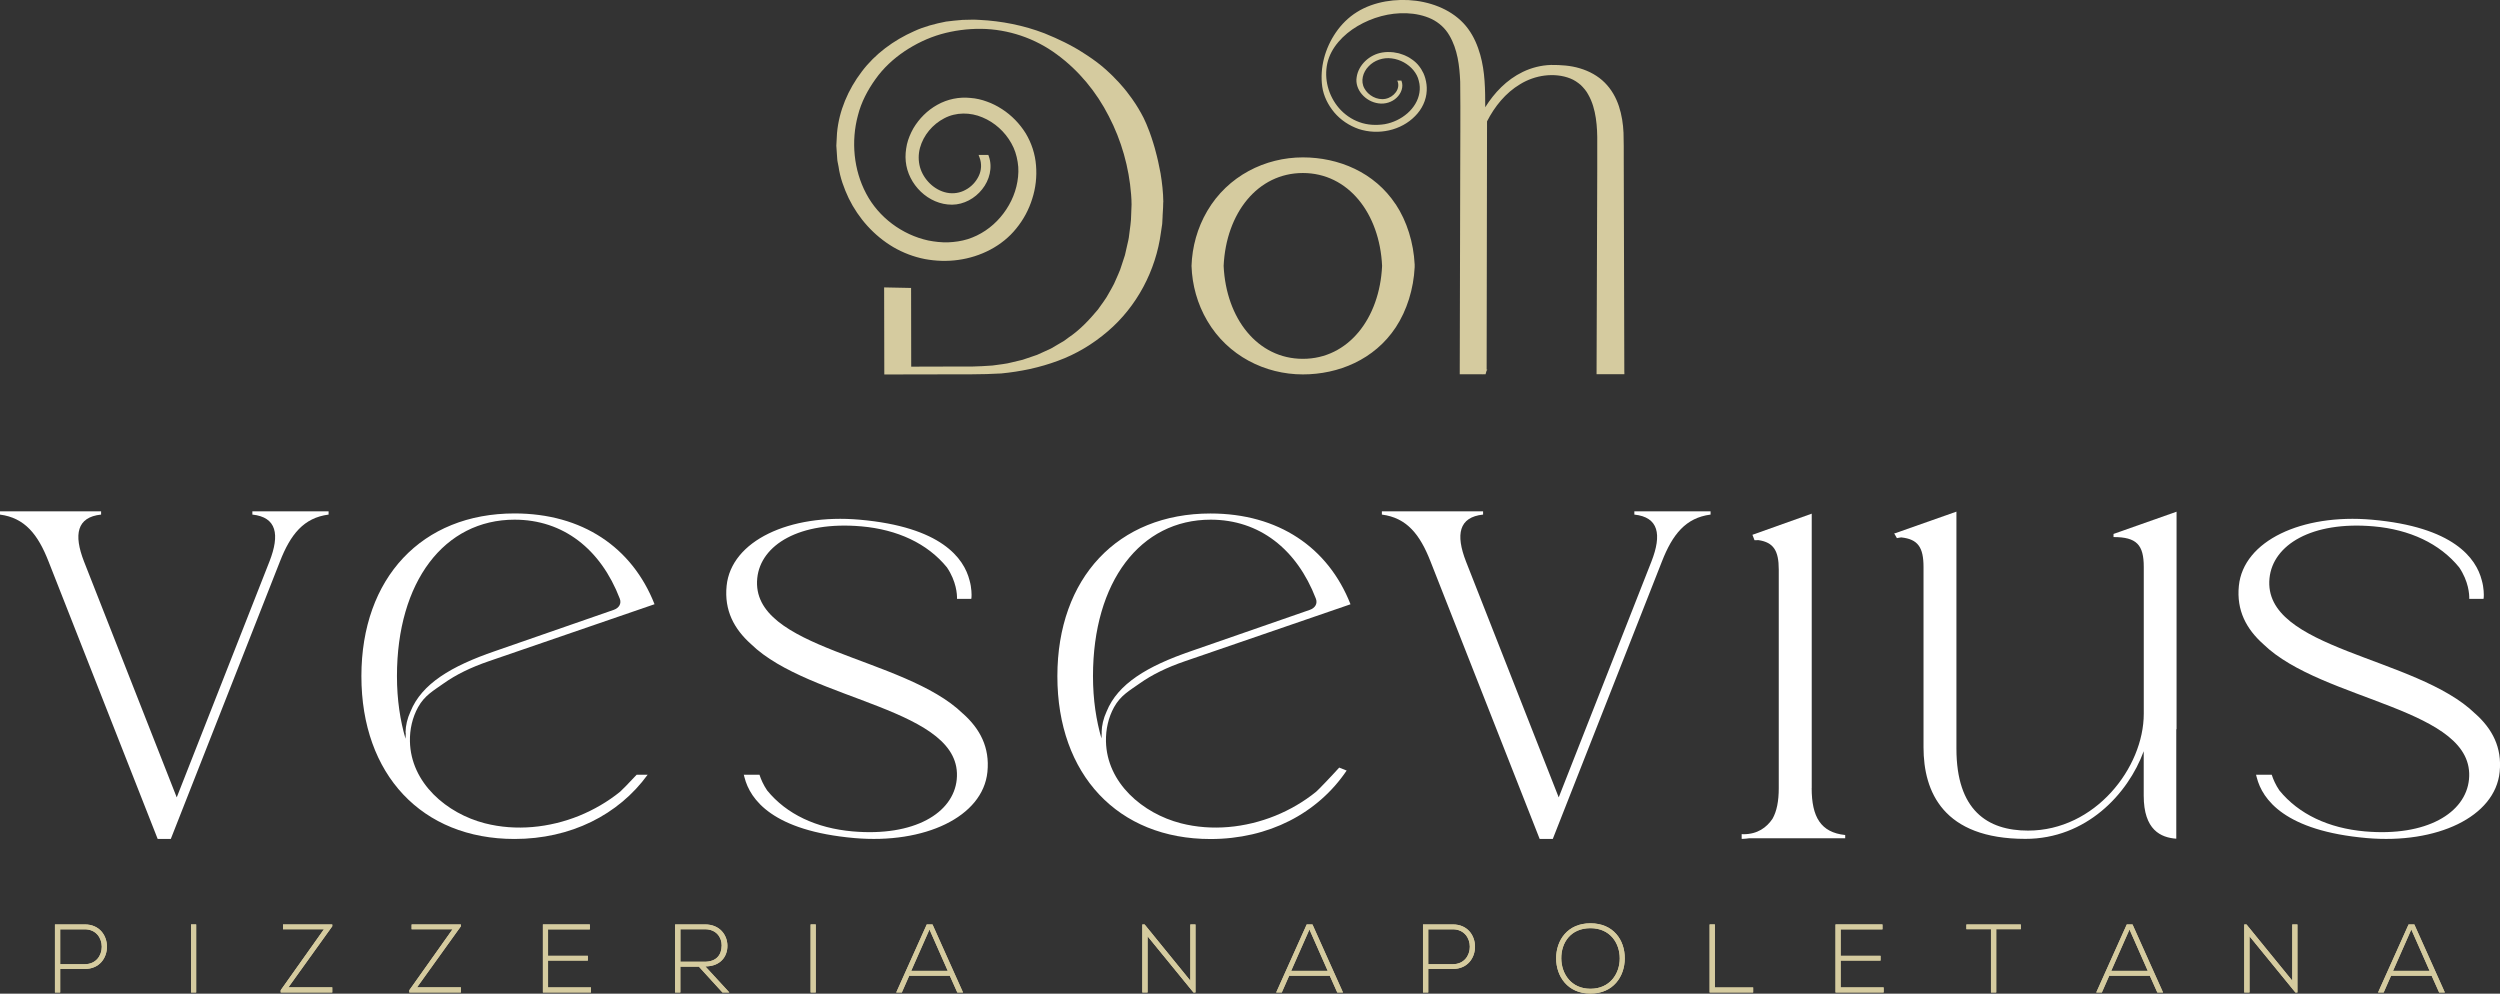 <?xml version="1.0" encoding="UTF-8"?> <svg xmlns="http://www.w3.org/2000/svg" id="Capa_1" data-name="Capa 1" viewBox="0 0 441.43 175.45"><rect x="0" y="0" width="441.43" height="175.45" fill="#333333" stroke="none"/><defs><style> .cls-1 { fill: #fff; } .cls-2 { fill: #d5cb9f; } </style></defs><path class="cls-1" d="m31.22,140.76l16.36-41.62c1.86-4.76,1.28-7.82-3.02-8.28v-.57h13.46v.57c-4.41.57-6.73,3.52-8.59,8.28l-19.27,48.99h-2.32l-19.27-48.99c-1.86-4.76-4.18-7.71-8.59-8.28v-.57h17.87v.57c-4.29.45-4.87,3.52-3.02,8.28l16.36,41.62Z"></path><path class="cls-1" d="m275.24,140.76l16.36-41.62c1.86-4.76,1.28-7.82-3.02-8.28v-.57h13.46v.57c-4.41.57-6.73,3.52-8.59,8.28l-19.27,48.99h-2.32l-19.27-48.99c-1.86-4.76-4.18-7.71-8.59-8.28v-.57h17.87v.57c-4.29.45-4.87,3.52-3.02,8.28l16.36,41.62Z"></path><path class="cls-1" d="m194.5,130.44c-.93-3.21-1.51-6.85-1.51-11.05,0-16.69,8.36-27.63,20.78-27.63,8.59,0,15.21,5.2,18.57,13.93.35.88-.12,1.66-1.05,1.99l-21.01,7.3c-7.71,2.65-12.91,5.76-14.89,10.66-.57,1.23-.85,2.49-.87,3.6,0,.08.01.16.01.24-.02.32-.05.64-.05.97m41.99,5.08c-1.52,1.69-3.75,4-4.09,4.28-2.18,1.76-4.63,3.19-7.23,4.24-5.22,2.11-11.15,2.73-16.64,1.32-6.72-1.73-13.08-7.1-13.23-14.48-.04-2.08.42-4.19,1.43-6.02,1.15-2.08,2.72-2.92,4.56-4.22,2.12-1.5,4.75-2.8,7.94-3.89l29.25-10.06c-3.95-10.06-12.76-16.03-24.72-16.03-16.36,0-27.04,11.38-27.04,28.74s10.68,28.74,27.04,28.74c10.25,0,18.94-4.53,24.04-12.09l-1.31-.52Z"></path><path class="cls-1" d="m373.19,94.27v.56c4.06,0,5.34,1.35,5.34,5.27v25.92c0,9.54-8.59,20.64-20.43,20.64-7.19,0-12.65-3.59-12.65-14.47v-41.85l-10.81,3.81c-.06,0-.12.02-.18.03l.48.84c.26-.04.48-.11.76-.13,2.96.31,3.94,1.77,3.94,5.21v31.86c0,7.85,3.48,16.16,17.99,16.16,10.68,0,18.1-7.85,20.89-15.48v7.85c0,6.08,3.03,7.4,5.75,7.6v-19.33h.05v-38.41l-11.14,3.93Z"></path><path class="cls-1" d="m319.9,139.16v-48.46l-10.47,3.73.37.96c.23-.01.45-.03.7-.02,2.67.4,3.58,1.88,3.58,5.2v38.59c0,2.29-.35,4.09-1.11,5.42-1.04,1.54-2.65,2.72-5.11,2.72-.11,0-.22,0-.33-.02v.84h.22c.4,0,.75-.07,1.11-.11h16.95v-.57c-4.31-.45-5.92-3.18-5.92-8.29"></path><path class="cls-1" d="m71.65,129.47c-.02.32-.05.64-.05.97-.93-3.2-1.51-6.85-1.51-11.05,0-16.69,8.36-27.63,20.77-27.63,8.59,0,15.21,5.2,18.57,13.93.35.88-.12,1.66-1.05,1.99l-21.01,7.3c-7.71,2.65-12.91,5.76-14.89,10.66-.57,1.23-.85,2.49-.87,3.6,0,.08.01.16.02.24m40.78,7.32c-1.3,1.4-2.67,2.8-2.93,3.01-2.18,1.76-4.63,3.18-7.23,4.24-5.22,2.11-11.15,2.73-16.64,1.32-6.72-1.73-13.08-7.1-13.23-14.48-.04-2.08.43-4.19,1.44-6.02,1.15-2.08,2.72-2.92,4.56-4.23,2.12-1.5,4.75-2.8,7.94-3.89l29.25-10.06c-3.95-10.06-12.77-16.03-24.72-16.03-16.36,0-27.04,11.38-27.04,28.74s10.68,28.74,27.04,28.74c9.9,0,18.34-4.24,23.5-11.34h-1.94Z"></path><path class="cls-1" d="m170.03,126.01c-10.42-10.16-37.6-11.28-36.32-23.92.6-5.9,7.48-10.1,18.38-9.15,6.37.56,11.67,3.02,15.11,7.24,1.67,2.47,1.81,4.79,1.78,5.56h2.52c.01-.1.03-.2.04-.29.03-.35.04-1.66-.35-2.99-.99-3.89-4.97-9.43-19.42-10.7-12.35-1.08-22.67,3.73-23.47,11.68-.44,4.34,1.32,7.62,4.31,10.29,10.42,10.16,37.6,11.28,36.32,23.92-.6,5.9-7.48,10.1-18.38,9.15-6.37-.56-11.67-3.02-15.1-7.24-.66-.98-1.08-1.93-1.35-2.77h-2.77c.04.16.08.33.13.49.99,3.89,4.97,9.43,19.42,10.7,12.35,1.08,22.67-3.73,23.47-11.68.44-4.34-1.32-7.62-4.31-10.29"></path><path class="cls-1" d="m437.05,126.01c-10.42-10.16-37.6-11.28-36.32-23.92.6-5.9,7.48-10.1,18.38-9.15,6.37.56,11.67,3.02,15.11,7.24,1.67,2.47,1.81,4.79,1.78,5.56h2.52c.01-.1.03-.2.04-.29.03-.35.04-1.66-.35-2.99-.99-3.89-4.97-9.43-19.42-10.7-12.35-1.08-22.67,3.73-23.47,11.68-.44,4.34,1.32,7.62,4.31,10.29,10.42,10.16,37.6,11.28,36.32,23.92-.6,5.9-7.48,10.1-18.38,9.15-6.37-.56-11.67-3.02-15.1-7.24-.66-.98-1.08-1.93-1.35-2.77h-2.77c.04.16.08.33.13.49.99,3.89,4.97,9.43,19.42,10.7,12.36,1.08,22.67-3.73,23.47-11.68.44-4.34-1.32-7.62-4.31-10.29"></path><path class="cls-2" d="m205.41,35.7c-.02-1.71-.21-3.41-.49-5.1-.05-.28-.12-.56-.17-.84-.08-.41-.16-.82-.25-1.22-.07-.3-.14-.6-.21-.9-.12-.51-.26-1.01-.39-1.49-.09-.31-.18-.62-.28-.94-.21-.68-.43-1.33-.65-1.93-.02-.05-.03-.1-.06-.15-.33-.88-.66-1.67-.98-2.31-.26-.53-.56-1.03-.85-1.53.3.5.59,1.01.85,1.53-.28-.57-.6-1.12-.92-1.66-.16-.27-.32-.53-.49-.79-.21-.33-.44-.65-.66-.97-.3-.42-.6-.83-.92-1.23-.17-.22-.35-.44-.53-.65-.27-.32-.55-.65-.84-.96-.37-.4-.75-.79-1.14-1.18-.11-.11-.23-.22-.34-.33-.48-.46-.98-.91-1.49-1.34-1.14-.94-2.35-1.77-3.6-2.55-.24-.15-.47-.3-.71-.44-.5-.3-1.01-.57-1.53-.85-.26-.14-.52-.27-.78-.4-.56-.28-1.13-.55-1.7-.8-.13-.06-.27-.11-.4-.17-.49-.21-.97-.43-1.46-.62-3.67-1.41-7.58-2.18-11.5-2.37-.98-.08-1.97-.01-2.95,0-.98.06-1.96.19-2.93.3-1.93.38-3.85.87-5.64,1.7-3.59,1.59-6.88,3.99-9.25,7.15-2.38,3.13-4.01,6.89-4.36,10.84l-.08,1.48-.04.74.05.74.1,1.48c.01.49.16.97.24,1.46.27,1.96.96,3.84,1.8,5.62,1.74,3.55,4.48,6.62,7.9,8.63,1.71.99,3.59,1.71,5.54,2.09,1.95.36,3.95.43,5.92.15,3.91-.54,7.73-2.43,10.23-5.56,1.26-1.54,2.22-3.32,2.81-5.23.61-1.89.84-3.91.67-5.9-.15-1.99-.79-3.94-1.82-5.66-1.06-1.7-2.48-3.17-4.16-4.26-.84-.54-1.73-1.01-2.68-1.34-.94-.35-1.93-.58-2.93-.65-2-.21-4.07.22-5.83,1.21-1.77.98-3.23,2.45-4.25,4.18-.49.88-.89,1.81-1.12,2.8-.21.99-.32,2.01-.21,3.02.39,4.06,3.99,7.66,8.18,7.64,2.08-.02,4.05-1.11,5.31-2.72,1.28-1.58,1.89-3.84,1.17-5.84l-.08-.22h-.24s-.99,0-.99,0h-.49l.17.46c.4,1.06.35,2.24-.15,3.27-.49,1.02-1.31,1.9-2.32,2.43-1,.56-2.17.73-3.29.51s-2.16-.81-2.99-1.61c-.83-.8-1.46-1.81-1.77-2.91-.3-1.1-.3-2.29,0-3.4.61-2.24,2.24-4.17,4.3-5.23,2.06-1.09,4.58-1.07,6.72-.16,2.16.89,3.99,2.55,5.12,4.59.58,1.01.93,2.14,1.11,3.29.2,1.15.15,2.34-.05,3.49-.39,2.31-1.48,4.5-3.01,6.28-1.53,1.79-3.54,3.16-5.77,3.86-1.12.35-2.29.51-3.46.56-1.18.03-2.35-.1-3.51-.33-4.61-1.01-8.75-4.09-10.95-8.28-2.22-4.18-2.69-9.25-1.45-13.83.58-2.31,1.71-4.44,3.09-6.37,1.37-1.94,3.15-3.59,5.12-4.92,1.98-1.32,4.15-2.37,6.45-3.03,2.3-.65,4.69-.96,7.08-.94,4.79.06,9.51,1.65,13.37,4.51,3.87,2.83,7.01,6.64,9.19,10.93,2.22,4.27,3.56,9,3.93,13.8.03.6.1,1.21.08,1.79l-.07,1.81c0,1.21-.22,2.4-.36,3.59-.05.6-.21,1.18-.34,1.77l-.4,1.76-.56,1.71c-.18.57-.37,1.15-.63,1.69l-.73,1.65c-.26.54-.58,1.05-.87,1.58-.55,1.08-1.32,2.01-2,3-1.54,1.84-3.2,3.61-5.21,4.95l-.73.54-.78.46-1.55.91-1.64.75-.82.37-.85.29-1.71.58-1.76.42c-1.16.33-2.37.4-3.56.59-1.2.1-2.41.14-3.62.18h-3.64s-7.08.02-7.08.02l-.02-13.72v-.18h-.18s-4.39-.09-4.39-.09h-.19s0,.17,0,.17l.03,15.05v.15h.15l10.25-.02c3.42-.02,6.83.05,10.25-.16,3.41-.33,6.78-1.03,10-2.23,3.22-1.17,6.2-2.97,8.8-5.2,5.15-4.39,8.5-10.75,9.39-17.43,0,0,0,0,0,0,.01-.09.03-.18.04-.27l.19-1.27.07-1.28s0-.09,0-.13c.01-.17.02-.34.03-.52.04-.64.08-1.27.08-1.91"></path><path class="cls-2" d="m230.05,63.36c-7.99,0-13.56-7.1-13.99-16.41.43-9.31,6-16.4,13.99-16.4s13.56,7.1,13.99,16.4c-.43,9.31-6,16.41-13.99,16.41m16.39-27.28c-3.75-5.68-10.1-8.29-16.39-8.29-6.66,0-13.24,3.26-16.88,9.46-1.75,2.98-2.67,6.33-2.78,9.7.11,3.38,1.03,6.73,2.78,9.7,3.64,6.2,10.22,9.46,16.88,9.46,6.28,0,12.63-2.61,16.39-8.29,1.99-3.01,3.16-6.81,3.35-10.64,0-.08,0-.16,0-.24,0-.08,0-.16,0-.24-.19-3.83-1.36-7.63-3.35-10.64"></path><polygon class="cls-2" points="261.77 66.12 261.83 66.09 261.78 66.08 261.77 66.12"></polygon><path class="cls-2" d="m261.78,66.12v-.05s-.02.03-.03.04h.03Z"></path><path class="cls-2" d="m239.54,14.43s0,0,0,0c0,0,0,0,0,0m7.13-5.06s-.08-.01-.12-.02c.04,0,.08.01.12.02m.9.25c-.08-.03-.15-.05-.23-.08.08.02.15.05.23.08m.85.36c-.09-.04-.17-.09-.26-.13.09.04.18.08.26.13m.8.48c-.09-.06-.19-.13-.28-.19.1.06.19.13.28.19m1.95,2.21c-.06-.13-.13-.25-.2-.37.07.12.14.25.2.37m.4.94c-.03-.1-.07-.2-.11-.3.04.1.08.2.11.3m.19.72c-.02-.09-.03-.18-.06-.26.02.09.04.18.06.26m.13,1.07s0-.08,0-.12c0,.04,0,.08,0,.12m0,.62s0-.01,0-.02h0s0,.02,0,.02m34.92,49.73l-.1-37.58c-.01-1.57.02-3.12-.04-4.71-.07-1.58-.31-3.16-.81-4.69-.5-1.52-1.31-2.98-2.5-4.17-1.18-1.19-2.73-2.04-4.38-2.53-1.66-.51-3.4-.61-5.12-.6-1.74.05-3.45.49-4.98,1.23-2.87,1.39-5.04,3.7-6.63,6.24,0-3.09-.02-6.24-.88-9.27-.46-1.61-1.12-3.2-2.15-4.59-1.02-1.4-2.43-2.54-4.01-3.36-3.19-1.64-7.02-2.08-10.58-1.46-1.78.32-3.52.92-5.03,1.87-1.51.93-2.76,2.2-3.73,3.61-1.93,2.82-2.85,6.24-2.4,9.56.24,1.66,1.02,3.23,2.12,4.55,1.11,1.32,2.63,2.34,4.32,2.93,1.71.56,3.59.64,5.35.24,1.76-.39,3.39-1.27,4.6-2.51,1.23-1.22,1.99-2.84,2.06-4.5.04-.72-.05-1.44-.24-2.13,0-.04-.02-.07-.03-.11-.08-.28-.18-.55-.3-.82,0-.01-.01-.03-.02-.04-.11-.23-.24-.46-.37-.68-.04-.07-.09-.14-.14-.21-.15-.23-.32-.45-.51-.66.18.2.33.41.48.62-.15-.21-.3-.43-.48-.62-.19-.22-.41-.41-.63-.6.23.19.44.38.63.6-.2-.22-.42-.42-.66-.62-.08-.07-.17-.13-.26-.19-.16-.12-.33-.24-.5-.34-.09-.06-.19-.1-.28-.16-.19-.1-.38-.2-.58-.28-.08-.04-.17-.07-.26-.1-.23-.09-.46-.16-.69-.23-.07-.02-.13-.04-.19-.05-.29-.07-.58-.12-.87-.16-.02,0-.03,0-.05,0-.63-.07-1.27-.06-1.89.04-2.3.37-4.22,2.21-4.53,4.34-.38,2.18,1.52,4.33,3.84,4.64,1.16.18,2.4-.21,3.21-.99.82-.76,1.27-1.94.86-2.99v-.04h-.65s-.09,0-.09,0l.03.08c.29.65.14,1.41-.29,1.98-.42.58-1.08,1.01-1.82,1.16-1.51.29-3.07-.61-3.73-1.85-.71-1.27-.27-2.85.74-3.88.99-1.07,2.58-1.62,4.09-1.41,1.51.19,2.91.98,3.83,2.09.46.56.8,1.19.95,1.88.19.68.22,1.39.11,2.08-.44,2.81-3.14,5.02-6.1,5.56-1.49.24-3.08.17-4.49-.35-1.42-.5-2.66-1.39-3.61-2.48-1.89-2.2-2.67-5.18-2.06-7.93.63-2.76,2.79-5.05,5.34-6.56,2.57-1.51,5.63-2.39,8.69-2.26,1.52.06,3.04.38,4.37,1.01,1.33.64,2.43,1.66,3.14,2.89,1.46,2.47,1.8,5.36,1.92,8.18.07,5.68,0,11.4,0,17.1l-.08,34.21v.35s.39,0,.39,0h3.86s.31,0,.31,0l.08-.28.09-.33s.04-.04.06-.07h-.04s.08-.07.08-.07v.03s.04-.04.06-.07l-.14-.02.07-43.84c1.33-2.61,3.26-5.03,5.87-6.58,1.3-.79,2.78-1.32,4.31-1.51,1.52-.19,3.13-.04,4.51.51.7.27,1.3.69,1.86,1.16.51.51,1,1.06,1.33,1.71.72,1.26,1.11,2.69,1.33,4.14.22,1.46.27,2.92.25,4.42v4.49s-.12,35.95-.12,35.95v.35s.38,0,.38,0h4.16s.37,0,.37,0v-.34Z"></path><path class="cls-2" d="m10.63,164.09v6.16h4.34c4,0,4-6.16,0-6.16h-4.34Zm0,7v4.15h-.93v-12.01h5.27c5.22,0,5.22,7.86,0,7.86h-4.34Z"></path><path class="cls-2" d="m10.63,164.09v6.16h4.34c4,0,4-6.16,0-6.16h-4.34Zm0,7v4.15h-.93v-12.01h5.27c5.22,0,5.22,7.86,0,7.86h-4.34Z"></path><rect class="cls-2" x="33.73" y="163.23" width=".91" height="12.01"></rect><rect class="cls-2" x="33.73" y="163.23" width=".91" height="12.01"></rect><polygon class="cls-2" points="49.97 163.23 58.67 163.23 58.67 163.55 50.93 174.33 58.67 174.33 58.67 175.24 49.56 175.24 49.56 174.85 57.2 164.08 49.97 164.08 49.97 163.23"></polygon><polygon class="cls-2" points="49.97 163.23 58.67 163.23 58.67 163.55 50.93 174.33 58.67 174.33 58.67 175.24 49.56 175.24 49.56 174.85 57.2 164.08 49.97 164.08 49.97 163.23"></polygon><polygon class="cls-2" points="72.68 163.23 81.38 163.23 81.38 163.55 73.64 174.33 81.38 174.33 81.38 175.24 72.27 175.24 72.27 174.85 79.91 164.08 72.68 164.08 72.68 163.23"></polygon><polygon class="cls-2" points="72.68 163.23 81.38 163.23 81.38 163.55 73.64 174.33 81.38 174.33 81.38 175.24 72.27 175.24 72.27 174.85 79.91 164.08 72.68 164.08 72.68 163.23"></polygon><polygon class="cls-2" points="96.77 168.77 103.8 168.77 103.8 169.61 96.77 169.61 96.77 174.35 104.35 174.35 104.35 175.24 95.86 175.24 95.86 163.23 104.15 163.23 104.15 164.1 96.77 164.1 96.77 168.77"></polygon><polygon class="cls-2" points="96.77 168.77 103.8 168.77 103.8 169.61 96.77 169.61 96.77 174.35 104.35 174.35 104.35 175.24 95.86 175.24 95.86 163.23 104.15 163.23 104.15 164.1 96.77 164.1 96.77 168.77"></polygon><path class="cls-2" d="m120.13,169.82h4.26c2.1,0,3.02-1.19,3.04-2.87.02-1.41-.94-2.87-2.93-2.87h-4.36v5.73Zm8.65,5.42h-1.22l-4.15-4.55h-3.28v4.55h-.93v-12.01h5.29c2.61,0,3.93,1.87,3.95,3.74.02,1.96-1.27,3.67-3.9,3.67l4.24,4.6Z"></path><path class="cls-2" d="m120.13,169.82h4.26c2.1,0,3.02-1.19,3.04-2.87.02-1.41-.94-2.87-2.93-2.87h-4.36v5.73Zm8.65,5.42h-1.22l-4.15-4.55h-3.28v4.55h-.93v-12.01h5.29c2.61,0,3.93,1.87,3.95,3.74.02,1.96-1.27,3.67-3.9,3.67l4.24,4.6Z"></path><rect class="cls-2" x="143.13" y="163.23" width=".91" height="12.01"></rect><rect class="cls-2" x="143.13" y="163.23" width=".91" height="12.01"></rect><path class="cls-2" d="m167.35,171.43l-3.23-7.31-3.23,7.31h6.45Zm1.68,3.81l-1.32-2.95h-7.17l-1.3,2.95h-.99l5.39-12.01h1.01l5.39,12.01h-1Z"></path><path class="cls-2" d="m167.35,171.43l-3.23-7.31-3.23,7.31h6.45Zm1.68,3.81l-1.32-2.95h-7.17l-1.3,2.95h-.99l5.39-12.01h1.01l5.39,12.01h-1Z"></path><polygon class="cls-2" points="202.1 163.23 210.18 173.16 210.18 163.23 211.09 163.23 211.09 175.24 210.73 175.24 202.63 165.32 202.63 175.24 201.7 175.24 201.7 163.23 202.1 163.23"></polygon><polygon class="cls-2" points="202.1 163.23 210.18 173.16 210.18 163.23 211.09 163.23 211.09 175.24 210.73 175.24 202.63 165.32 202.63 175.24 201.7 175.24 201.7 163.23 202.1 163.23"></polygon><path class="cls-2" d="m234.44,171.43l-3.23-7.31-3.23,7.31h6.45Zm1.68,3.81l-1.32-2.95h-7.17l-1.3,2.95h-.99l5.39-12.01h1.01l5.39,12.01h-1Z"></path><path class="cls-2" d="m234.44,171.43l-3.23-7.31-3.23,7.31h6.45Zm1.68,3.81l-1.32-2.95h-7.17l-1.3,2.95h-.99l5.39-12.01h1.01l5.39,12.01h-1Z"></path><path class="cls-2" d="m252.19,164.09v6.16h4.34c4,0,4-6.16,0-6.16h-4.34Zm0,7v4.15h-.93v-12.01h5.27c5.22,0,5.22,7.86,0,7.86h-4.34Z"></path><path class="cls-2" d="m252.19,164.09v6.16h4.34c4,0,4-6.16,0-6.16h-4.34Zm0,7v4.15h-.93v-12.01h5.27c5.22,0,5.22,7.86,0,7.86h-4.34Z"></path><path class="cls-2" d="m275.68,169.23c.02,2.71,1.73,5.36,5.15,5.36s5.17-2.64,5.17-5.36-1.71-5.34-5.17-5.34-5.17,2.51-5.15,5.34m11.21.02c-.02,3.16-2.03,6.19-6.06,6.19s-6.06-3.05-6.06-6.23,2.01-6.18,6.06-6.18,6.08,2.97,6.06,6.21"></path><path class="cls-2" d="m275.68,169.23c.02,2.71,1.73,5.36,5.15,5.36s5.17-2.64,5.17-5.36-1.71-5.34-5.17-5.34-5.17,2.51-5.15,5.34Zm11.21.02c-.02,3.16-2.03,6.19-6.06,6.19s-6.06-3.05-6.06-6.23,2.01-6.18,6.06-6.18,6.08,2.97,6.06,6.21Z"></path><polygon class="cls-2" points="302.8 163.23 302.8 174.36 309.56 174.36 309.56 175.24 301.87 175.24 301.87 163.23 302.8 163.23"></polygon><polygon class="cls-2" points="302.8 163.23 302.8 174.36 309.56 174.36 309.56 175.24 301.87 175.24 301.87 163.23 302.8 163.23"></polygon><polygon class="cls-2" points="325.01 168.77 332.05 168.77 332.05 169.61 325.01 169.61 325.01 174.35 332.6 174.35 332.6 175.24 324.1 175.24 324.1 163.23 332.39 163.23 332.39 164.1 325.01 164.1 325.01 168.77"></polygon><polygon class="cls-2" points="325.01 168.77 332.05 168.77 332.05 169.61 325.01 169.61 325.01 174.35 332.6 174.35 332.6 175.24 324.1 175.24 324.1 163.23 332.39 163.23 332.39 164.1 325.01 164.1 325.01 168.77"></polygon><polygon class="cls-2" points="351.55 164.07 347.21 164.07 347.21 163.24 356.82 163.24 356.82 164.07 352.48 164.07 352.48 175.24 351.55 175.24 351.55 164.07"></polygon><polygon class="cls-2" points="351.55 164.07 347.21 164.07 347.21 163.24 356.82 163.24 356.82 164.07 352.48 164.07 352.48 175.24 351.55 175.24 351.55 164.07"></polygon><path class="cls-2" d="m379.24,171.43l-3.23-7.31-3.23,7.31h6.45Zm1.68,3.81l-1.32-2.95h-7.17l-1.3,2.95h-.99l5.39-12.01h1.01l5.39,12.01h-.99Z"></path><path class="cls-2" d="m379.24,171.43l-3.23-7.31-3.23,7.31h6.45Zm1.68,3.81l-1.32-2.95h-7.17l-1.3,2.95h-.99l5.39-12.01h1.01l5.39,12.01h-.99Z"></path><polygon class="cls-2" points="396.66 163.23 404.75 173.16 404.75 163.23 405.66 163.23 405.66 175.24 405.3 175.24 397.2 165.32 397.2 175.24 396.27 175.24 396.27 163.23 396.66 163.23"></polygon><polygon class="cls-2" points="396.66 163.23 404.75 173.16 404.75 163.23 405.66 163.23 405.66 175.24 405.3 175.24 397.2 165.32 397.2 175.24 396.27 175.24 396.27 163.23 396.66 163.23"></polygon><path class="cls-2" d="m429,171.43l-3.23-7.31-3.23,7.31h6.45Zm1.68,3.81l-1.32-2.95h-7.17l-1.3,2.95h-.99l5.39-12.01h1.01l5.39,12.01h-.99Z"></path><path class="cls-2" d="m429,171.43l-3.23-7.31-3.23,7.31h6.45Zm1.68,3.81l-1.32-2.95h-7.17l-1.3,2.95h-.99l5.39-12.01h1.01l5.39,12.01h-.99Z"></path></svg> 
